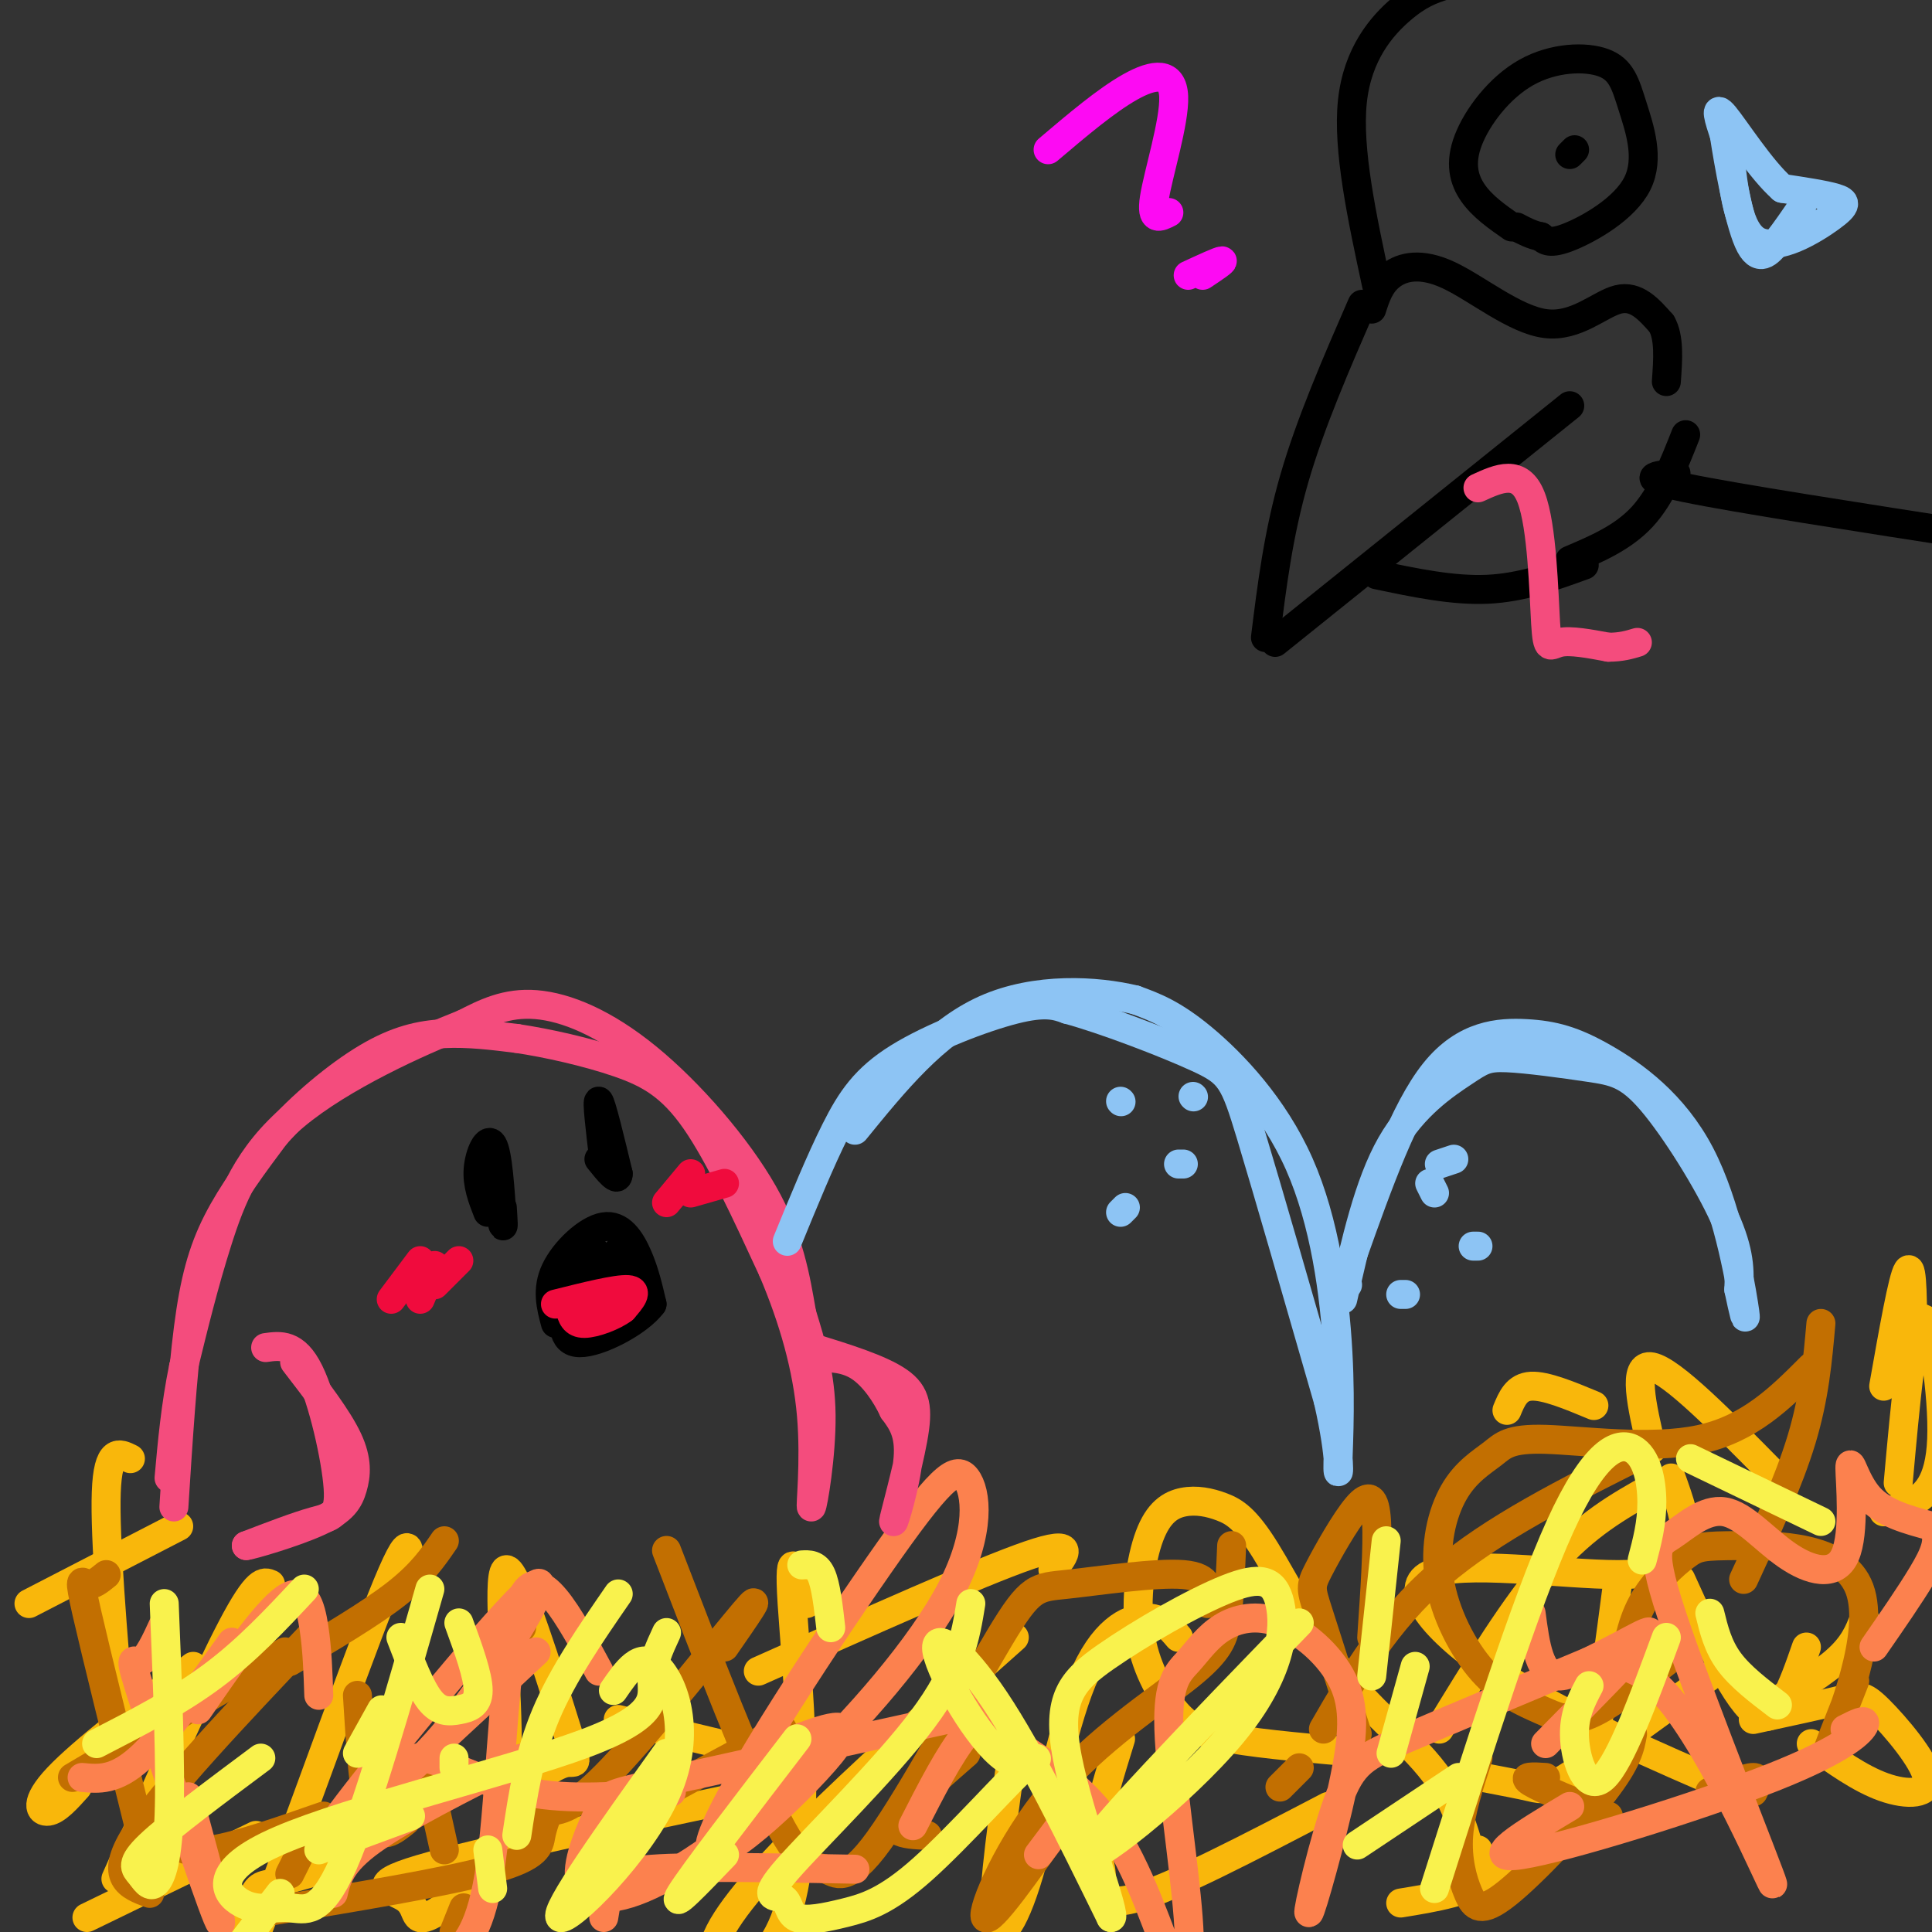 <svg viewBox='0 0 400 400' version='1.1' xmlns='http://www.w3.org/2000/svg' xmlns:xlink='http://www.w3.org/1999/xlink'><rect x="0" y="0" width="400" height="400" fill="#333333" stroke="none"/><g fill='none' stroke='rgb(249,183,11)' stroke-width='6' stroke-linecap='round' stroke-linejoin='round'><path d='M6,332c0.000,0.000 31.000,-16.000 31,-16'/><path d='M27,302c-2.333,-1.167 -4.667,-2.333 -5,7c-0.333,9.333 1.333,29.167 3,49'/><path d='M16,370c-2.133,2.378 -4.267,4.756 -6,5c-1.733,0.244 -3.067,-1.644 2,-7c5.067,-5.356 16.533,-14.178 28,-23'/><path d='M56,328c-1.333,-0.583 -2.667,-1.167 -8,9c-5.333,10.167 -14.667,31.083 -24,52'/><path d='M18,397c0.000,0.000 35.000,-17.000 35,-17'/><path d='M84,328c0.892,-7.016 1.783,-14.032 -5,3c-6.783,17.032 -21.241,58.112 -27,72c-5.759,13.888 -2.820,0.585 -1,-6c1.820,-6.585 2.520,-6.453 5,-7c2.480,-0.547 6.740,-1.774 11,-3'/><path d='M106,372c4.281,-3.238 8.562,-6.476 11,-7c2.438,-0.524 3.033,1.665 0,-8c-3.033,-9.665 -9.695,-31.184 -12,-32c-2.305,-0.816 -0.253,19.071 0,33c0.253,13.929 -1.294,21.901 -5,28c-3.706,6.099 -9.571,10.326 -12,11c-2.429,0.674 -1.423,-2.203 -4,-4c-2.577,-1.797 -8.736,-2.513 3,-6c11.736,-3.487 41.368,-9.743 71,-16'/><path d='M167,332c-1.935,-6.756 -3.869,-13.512 -3,0c0.869,13.512 4.542,47.292 -1,64c-5.542,16.708 -20.298,16.345 -14,4c6.298,-12.345 33.649,-36.673 61,-61'/><path d='M218,325c2.583,-3.250 5.167,-6.500 -5,-3c-10.167,3.500 -33.083,13.750 -56,24'/><path d='M128,356c0.000,0.000 25.000,6.000 25,6'/><path d='M210,360c-2.242,15.555 -4.485,31.110 -4,37c0.485,5.890 3.697,2.115 7,-9c3.303,-11.115 6.697,-29.569 11,-40c4.303,-10.431 9.515,-12.837 13,-13c3.485,-0.163 5.242,1.919 7,4'/><path d='M232,360c-2.256,7.274 -4.512,14.548 -5,19c-0.488,4.452 0.792,6.083 1,9c0.208,2.917 -0.655,7.119 7,5c7.655,-2.119 23.827,-10.560 40,-19'/><path d='M283,363c-10.692,-0.927 -21.385,-1.853 -28,-3c-6.615,-1.147 -9.153,-2.513 -12,-6c-2.847,-3.487 -6.003,-9.095 -7,-16c-0.997,-6.905 0.163,-15.107 2,-20c1.837,-4.893 4.349,-6.478 7,-7c2.651,-0.522 5.439,0.020 8,1c2.561,0.980 4.893,2.398 9,9c4.107,6.602 9.987,18.388 17,27c7.013,8.612 15.157,14.049 20,22c4.843,7.951 6.384,18.414 7,21c0.616,2.586 0.308,-2.707 0,-8'/><path d='M307,368c3.844,0.733 7.689,1.467 10,2c2.311,0.533 3.089,0.867 9,-3c5.911,-3.867 16.956,-11.933 28,-20'/><path d='M342,308c-6.833,3.833 -13.667,7.667 -21,16c-7.333,8.333 -15.167,21.167 -23,34'/><path d='M290,394c7.018,-1.137 14.036,-2.274 20,-6c5.964,-3.726 10.875,-10.042 14,-14c3.125,-3.958 4.464,-5.560 6,-13c1.536,-7.440 3.268,-20.720 5,-34'/><path d='M346,306c1.630,4.573 3.260,9.145 3,13c-0.260,3.855 -2.410,6.992 -14,7c-11.590,0.008 -32.620,-3.113 -39,0c-6.380,3.113 1.892,12.461 15,21c13.108,8.539 31.054,16.270 49,24'/><path d='M312,292c1.000,-2.417 2.000,-4.833 5,-5c3.000,-0.167 8.000,1.917 13,4'/><path d='M396,279c0.000,-8.667 0.000,-17.333 -1,-16c-1.000,1.333 -3.000,12.667 -5,24'/><path d='M374,341c-2.833,8.167 -5.667,16.333 -10,14c-4.333,-2.333 -10.167,-15.167 -16,-28'/><path d='M342,300c-2.083,-8.917 -4.167,-17.833 0,-17c4.167,0.833 14.583,11.417 25,22'/><path d='M390,313c1.768,-0.321 3.536,-0.643 6,-2c2.464,-1.357 5.625,-3.750 6,-13c0.375,-9.250 -2.036,-25.357 -4,-25c-1.964,0.357 -3.482,17.179 -5,34'/><path d='M386,335c-1.083,2.833 -2.167,5.667 -6,9c-3.833,3.333 -10.417,7.167 -17,11'/><path d='M363,356c7.053,-1.523 14.105,-3.046 18,-4c3.895,-0.954 4.632,-1.338 8,2c3.368,3.338 9.368,10.399 10,14c0.632,3.601 -4.105,3.743 -9,2c-4.895,-1.743 -9.947,-5.372 -15,-9'/></g>
<g fill='none' stroke='rgb(194,111,1)' stroke-width='6' stroke-linecap='round' stroke-linejoin='round'><path d='M15,368c0.000,0.000 44.000,-26.000 44,-26'/><path d='M22,326c-1.444,1.178 -2.889,2.356 -4,2c-1.111,-0.356 -1.889,-2.244 0,6c1.889,8.244 6.444,26.622 11,45'/><path d='M31,392c-4.250,-1.583 -8.500,-3.167 -3,-12c5.500,-8.833 20.750,-24.917 36,-41'/><path d='M64,380c0.000,0.000 -4.000,8.000 -4,8'/><path d='M54,396c19.200,-3.156 38.400,-6.311 48,-9c9.600,-2.689 9.600,-4.911 10,-7c0.400,-2.089 1.200,-4.044 2,-6'/><path d='M108,337c-0.167,-3.500 -0.333,-7.000 -1,-5c-0.667,2.000 -1.833,9.500 -3,17'/><path d='M67,376c-8.833,3.083 -17.667,6.167 -23,7c-5.333,0.833 -7.167,-0.583 -9,-2'/><path d='M60,344c8.333,-4.917 16.667,-9.833 22,-14c5.333,-4.167 7.667,-7.583 10,-11'/><path d='M74,351c0.667,10.833 1.333,21.667 3,26c1.667,4.333 4.333,2.167 7,0'/><path d='M88,365c0.000,0.000 4.000,18.000 4,18'/><path d='M113,375c2.822,-0.089 5.644,-0.178 14,-9c8.356,-8.822 22.244,-26.378 27,-32c4.756,-5.622 0.378,0.689 -4,7'/><path d='M96,395c0.000,0.000 -2.000,5.000 -2,5'/><path d='M123,379c0.000,0.000 39.000,-21.000 39,-21'/><path d='M138,321c8.736,22.673 17.473,45.346 23,56c5.527,10.654 7.846,9.288 10,10c2.154,0.712 4.143,3.503 11,-6c6.857,-9.503 18.580,-31.300 25,-42c6.420,-10.700 7.536,-10.304 14,-11c6.464,-0.696 18.275,-2.485 24,-2c5.725,0.485 5.362,3.242 5,6'/><path d='M220,377c-7.561,10.742 -15.123,21.483 -16,20c-0.877,-1.483 4.930,-15.191 14,-26c9.070,-10.809 21.404,-18.718 28,-24c6.596,-5.282 7.456,-7.938 8,-12c0.544,-4.062 0.772,-9.531 1,-15'/><path d='M200,363c-4.711,4.111 -9.422,8.222 -12,11c-2.578,2.778 -3.022,4.222 -2,5c1.022,0.778 3.511,0.889 6,1'/><path d='M281,359c-3.172,-9.927 -6.344,-19.853 -8,-25c-1.656,-5.147 -1.794,-5.514 0,-9c1.794,-3.486 5.522,-10.093 8,-13c2.478,-2.907 3.708,-2.116 4,3c0.292,5.116 -0.354,14.558 -1,24'/><path d='M269,366c0.000,0.000 -4.000,4.000 -4,4'/><path d='M274,358c6.500,-11.250 13.000,-22.500 24,-32c11.000,-9.500 26.500,-17.250 42,-25'/><path d='M306,364c-1.825,5.552 -3.649,11.104 -4,16c-0.351,4.896 0.772,9.137 2,12c1.228,2.863 2.561,4.348 8,0c5.439,-4.348 14.982,-14.528 20,-21c5.018,-6.472 5.509,-9.236 6,-12'/><path d='M345,344c-5.918,4.639 -11.837,9.278 -16,11c-4.163,1.722 -6.571,0.527 -10,-1c-3.429,-1.527 -7.879,-3.386 -12,-8c-4.121,-4.614 -7.914,-11.982 -9,-19c-1.086,-7.018 0.535,-13.687 3,-18c2.465,-4.313 5.774,-6.269 8,-8c2.226,-1.731 3.369,-3.235 11,-3c7.631,0.235 21.752,2.210 32,0c10.248,-2.210 16.624,-8.605 23,-15'/><path d='M377,274c-0.667,7.583 -1.333,15.167 -4,24c-2.667,8.833 -7.333,18.917 -12,29'/><path d='M320,368c-2.583,-0.167 -5.167,-0.333 -3,1c2.167,1.333 9.083,4.167 16,7'/><path d='M363,371c0.750,-1.500 1.500,-3.000 0,-3c-1.500,0.000 -5.250,1.500 -9,3'/><path d='M336,347c0.787,-5.267 1.574,-10.534 4,-15c2.426,-4.466 6.490,-8.130 9,-10c2.510,-1.870 3.467,-1.944 11,-2c7.533,-0.056 21.644,-0.092 25,9c3.356,9.092 -4.041,27.312 -6,32c-1.959,4.688 1.521,-4.156 5,-13'/></g>
<g fill='none' stroke='rgb(252,129,78)' stroke-width='6' stroke-linecap='round' stroke-linejoin='round'><path d='M17,368c3.417,0.333 6.833,0.667 12,-4c5.167,-4.667 12.083,-14.333 19,-24'/><path d='M34,336c-1.744,3.821 -3.488,7.643 -5,8c-1.512,0.357 -2.792,-2.750 1,9c3.792,11.750 12.655,38.357 15,44c2.345,5.643 -1.827,-9.679 -6,-25'/><path d='M41,354c6.956,-10.067 13.911,-20.133 18,-23c4.089,-2.867 5.311,1.467 6,6c0.689,4.533 0.844,9.267 1,14'/><path d='M69,392c0.750,-3.167 1.500,-6.333 8,-11c6.500,-4.667 18.750,-10.833 31,-17'/><path d='M124,346c-6.267,-11.622 -12.533,-23.244 -16,-15c-3.467,8.244 -4.133,36.356 -6,52c-1.867,15.644 -4.933,18.822 -8,22'/><path d='M83,370c0.444,-3.311 0.889,-6.622 5,-6c4.111,0.622 11.889,5.178 21,7c9.111,1.822 19.556,0.911 30,0'/><path d='M111,342c-14.398,13.406 -28.796,26.812 -37,34c-8.204,7.188 -10.215,8.158 0,-5c10.215,-13.158 32.656,-40.444 37,-43c4.344,-2.556 -9.407,19.620 -19,31c-9.593,11.380 -15.026,11.966 -15,11c0.026,-0.966 5.513,-3.483 11,-6'/><path d='M165,360c6.713,-2.467 13.426,-4.933 7,3c-6.426,7.933 -25.992,26.266 -25,19c0.992,-7.266 22.543,-40.130 35,-58c12.457,-17.870 15.819,-20.745 18,-18c2.181,2.745 3.180,11.110 -3,23c-6.180,11.890 -19.540,27.304 -32,39c-12.460,11.696 -24.021,19.676 -32,23c-7.979,3.324 -12.376,1.994 -13,-2c-0.624,-3.994 2.524,-10.652 4,-14c1.476,-3.348 1.279,-3.385 13,-6c11.721,-2.615 35.361,-7.807 59,-13'/><path d='M196,356c10.556,-2.200 7.444,-1.200 4,3c-3.444,4.200 -7.222,11.600 -11,19'/><path d='M125,397c0.356,-2.089 0.711,-4.178 1,-6c0.289,-1.822 0.511,-3.378 9,-4c8.489,-0.622 25.244,-0.311 42,0'/><path d='M215,384c0.000,0.000 9.000,-12.000 9,-12'/><path d='M199,346c0.744,3.834 1.488,7.668 7,12c5.512,4.332 15.792,9.162 23,19c7.208,9.838 11.343,24.683 14,30c2.657,5.317 3.837,1.105 3,-10c-0.837,-11.105 -3.691,-29.102 -4,-39c-0.309,-9.898 1.928,-11.698 4,-14c2.072,-2.302 3.978,-5.105 7,-7c3.022,-1.895 7.159,-2.880 12,-1c4.841,1.880 10.385,6.627 13,12c2.615,5.373 2.300,11.374 0,22c-2.300,10.626 -6.586,25.879 -7,26c-0.414,0.121 3.042,-14.891 6,-23c2.958,-8.109 5.416,-9.317 14,-13c8.584,-3.683 23.292,-9.842 38,-16'/><path d='M329,344c9.511,-4.578 14.289,-8.022 12,-5c-2.289,3.022 -11.644,12.511 -21,22'/><path d='M317,334c0.868,6.619 1.735,13.237 6,13c4.265,-0.237 11.927,-7.330 22,4c10.073,11.330 22.557,41.082 22,39c-0.557,-2.082 -14.154,-36.000 -20,-53c-5.846,-17.000 -3.939,-17.083 -1,-19c2.939,-1.917 6.912,-5.668 11,-5c4.088,0.668 8.292,5.756 13,9c4.708,3.244 9.922,4.643 12,0c2.078,-4.643 1.021,-15.327 1,-18c-0.021,-2.673 0.994,2.665 4,6c3.006,3.335 8.003,4.668 13,6'/><path d='M400,316c2.022,2.489 0.578,5.711 -2,10c-2.578,4.289 -6.289,9.644 -10,15'/><path d='M325,374c-9.518,5.702 -19.036,11.405 -10,10c9.036,-1.405 36.625,-9.917 52,-16c15.375,-6.083 18.536,-9.738 19,-11c0.464,-1.262 -1.768,-0.131 -4,1'/></g>
<g fill='none' stroke='rgb(249,242,77)' stroke-width='6' stroke-linecap='round' stroke-linejoin='round'><path d='M20,361c8.417,-4.333 16.833,-8.667 24,-14c7.167,-5.333 13.083,-11.667 19,-18'/><path d='M34,332c0.692,16.970 1.384,33.939 1,44c-0.384,10.061 -1.845,13.212 -3,14c-1.155,0.788 -2.003,-0.788 -3,-2c-0.997,-1.212 -2.142,-2.061 2,-6c4.142,-3.939 13.571,-10.970 23,-18'/><path d='M79,354c0.000,0.000 -5.000,9.000 -5,9'/><path d='M58,392c0.000,0.000 -10.000,13.000 -10,13'/><path d='M66,383c0.000,0.000 19.000,-7.000 19,-7'/><path d='M94,366c0.000,0.000 0.000,-2.000 0,-2'/><path d='M83,339c2.000,5.232 4.000,10.464 6,13c2.000,2.536 4.000,2.375 6,2c2.000,-0.375 4.000,-0.964 4,-4c0.000,-3.036 -2.000,-8.518 -4,-14'/><path d='M89,329c-6.601,23.110 -13.202,46.220 -18,57c-4.798,10.780 -7.793,9.231 -11,9c-3.207,-0.231 -6.627,0.858 -10,-1c-3.373,-1.858 -6.698,-6.663 8,-13c14.698,-6.337 47.419,-14.206 63,-20c15.581,-5.794 14.023,-9.513 14,-13c-0.023,-3.487 1.488,-6.744 3,-10'/><path d='M128,330c-5.750,8.333 -11.500,16.667 -15,25c-3.500,8.333 -4.750,16.667 -6,25'/><path d='M102,391c0.000,0.000 -1.000,-8.000 -1,-8'/><path d='M127,350c2.792,-4.077 5.583,-8.155 9,-5c3.417,3.155 7.458,13.542 2,26c-5.458,12.458 -20.417,26.988 -22,26c-1.583,-0.988 10.208,-17.494 22,-34'/><path d='M166,324c1.500,-0.083 3.000,-0.167 4,2c1.000,2.167 1.500,6.583 2,11'/><path d='M150,384c-5.750,6.000 -11.500,12.000 -9,8c2.500,-4.000 13.250,-18.000 24,-32'/><path d='M201,332c-1.094,6.782 -2.189,13.564 -10,24c-7.811,10.436 -22.340,24.527 -28,31c-5.660,6.473 -2.453,5.328 -1,6c1.453,0.672 1.152,3.160 3,4c1.848,0.840 5.844,0.032 10,-1c4.156,-1.032 8.472,-2.289 16,-9c7.528,-6.711 18.269,-18.876 22,-22c3.731,-3.124 0.454,2.791 -5,-1c-5.454,-3.791 -13.084,-17.290 -14,-22c-0.916,-4.710 4.881,-0.631 12,10c7.119,10.631 15.559,27.816 24,45'/><path d='M230,397c1.548,0.542 -6.583,-20.604 -9,-33c-2.417,-12.396 0.880,-16.042 8,-21c7.120,-4.958 18.063,-11.226 25,-14c6.938,-2.774 9.870,-2.053 11,3c1.130,5.053 0.458,14.437 -10,27c-10.458,12.563 -30.702,28.304 -30,25c0.702,-3.304 22.351,-25.652 44,-48'/><path d='M287,319c0.000,0.000 -3.000,28.000 -3,28'/><path d='M281,382c0.000,0.000 21.000,-14.000 21,-14'/><path d='M293,345c0.000,0.000 -5.000,18.000 -5,18'/><path d='M297,391c9.423,-29.631 18.845,-59.262 26,-75c7.155,-15.738 12.042,-17.583 15,-16c2.958,1.583 3.988,6.595 4,11c0.012,4.405 -0.994,8.202 -2,12'/><path d='M329,349c-1.644,3.111 -3.289,6.222 -3,11c0.289,4.778 2.511,11.222 6,8c3.489,-3.222 8.244,-16.111 13,-29'/><path d='M354,334c0.833,3.417 1.667,6.833 4,10c2.333,3.167 6.167,6.083 10,9'/><path d='M350,302c0.000,0.000 27.000,13.000 27,13'/></g>
<g fill='none' stroke='rgb(244,76,125)' stroke-width='6' stroke-linecap='round' stroke-linejoin='round'><path d='M36,312c0.867,-13.578 1.733,-27.156 3,-37c1.267,-9.844 2.933,-15.956 6,-22c3.067,-6.044 7.533,-12.022 12,-18'/><path d='M57,235c5.381,-6.095 12.833,-12.333 19,-16c6.167,-3.667 11.048,-4.762 16,-5c4.952,-0.238 9.976,0.381 15,1'/><path d='M107,215c6.310,0.940 14.583,2.792 21,5c6.417,2.208 10.976,4.774 16,12c5.024,7.226 10.512,19.113 16,31'/><path d='M160,263c4.332,10.203 7.161,20.209 8,30c0.839,9.791 -0.313,19.367 0,19c0.313,-0.367 2.089,-10.676 2,-19c-0.089,-8.324 -2.045,-14.662 -4,-21'/><path d='M166,272c-1.295,-7.402 -2.533,-15.407 -8,-25c-5.467,-9.593 -15.164,-20.775 -24,-28c-8.836,-7.225 -16.810,-10.493 -23,-11c-6.190,-0.507 -10.595,1.746 -15,4'/><path d='M96,212c-9.369,3.679 -25.292,10.875 -35,19c-9.708,8.125 -13.202,17.179 -16,26c-2.798,8.821 -4.899,17.411 -7,26'/><path d='M38,283c-1.667,8.167 -2.333,15.583 -3,23'/><path d='M55,279c3.060,-0.423 6.119,-0.845 9,5c2.881,5.845 5.583,17.958 6,24c0.417,6.042 -1.452,6.012 -5,7c-3.548,0.988 -8.774,2.994 -14,5'/><path d='M51,320c0.826,-0.043 9.892,-2.651 15,-5c5.108,-2.349 6.260,-4.440 7,-7c0.740,-2.560 1.069,-5.589 -1,-10c-2.069,-4.411 -6.534,-10.206 -11,-16'/><path d='M168,279c7.118,2.203 14.236,4.405 18,7c3.764,2.595 4.174,5.582 3,12c-1.174,6.418 -3.931,16.266 -4,17c-0.069,0.734 2.552,-7.648 3,-13c0.448,-5.352 -1.276,-7.676 -3,-10'/><path d='M185,292c-1.622,-3.467 -4.178,-7.133 -7,-9c-2.822,-1.867 -5.911,-1.933 -9,-2'/></g>
<g fill='none' stroke='rgb(0,0,0)' stroke-width='6' stroke-linecap='round' stroke-linejoin='round'><path d='M101,251c-1.133,-2.889 -2.267,-5.778 -2,-9c0.267,-3.222 1.933,-6.778 3,-5c1.067,1.778 1.533,8.889 2,16'/><path d='M104,253c0.333,2.167 0.167,-0.417 0,-3'/><path d='M125,240c-0.750,-6.250 -1.500,-12.500 -1,-12c0.500,0.500 2.250,7.750 4,15'/><path d='M128,243c0.000,2.000 -2.000,-0.500 -4,-3'/><path d='M115,274c-0.940,-3.512 -1.881,-7.024 0,-11c1.881,-3.976 6.583,-8.417 10,-9c3.417,-0.583 5.548,2.690 7,6c1.452,3.310 2.226,6.655 3,10'/><path d='M135,270c-2.733,3.733 -11.067,8.067 -15,8c-3.933,-0.067 -3.467,-4.533 -3,-9'/><path d='M117,269c1.000,-4.156 5.000,-10.044 6,-10c1.000,0.044 -1.000,6.022 -3,12'/><path d='M120,271c-1.069,3.286 -2.243,5.501 -1,3c1.243,-2.501 4.902,-9.717 7,-12c2.098,-2.283 2.634,0.367 1,4c-1.634,3.633 -5.440,8.247 -5,6c0.440,-2.247 5.126,-11.356 6,-13c0.874,-1.644 -2.063,4.178 -5,10'/><path d='M123,269c-0.857,0.786 -0.500,-2.250 2,-3c2.500,-0.750 7.143,0.786 8,2c0.857,1.214 -2.071,2.107 -5,3'/></g>
<g fill='none' stroke='rgb(240,11,61)' stroke-width='6' stroke-linecap='round' stroke-linejoin='round'><path d='M81,269c0.000,0.000 6.000,-8.000 6,-8'/><path d='M87,269c0.000,0.000 3.000,-7.000 3,-7'/><path d='M90,266c0.000,0.000 5.000,-5.000 5,-5'/><path d='M138,249c0.000,0.000 5.000,-6.000 5,-6'/><path d='M143,247c0.000,0.000 7.000,-2.000 7,-2'/><path d='M115,270c6.333,-1.583 12.667,-3.167 15,-3c2.333,0.167 0.667,2.083 -1,4'/><path d='M129,271c-1.800,1.422 -5.800,2.978 -8,3c-2.200,0.022 -2.600,-1.489 -3,-3'/><path d='M118,271c0.167,-0.667 2.083,-0.833 4,-1'/></g>
<g fill='none' stroke='rgb(141,196,244)' stroke-width='6' stroke-linecap='round' stroke-linejoin='round'><path d='M163,257c3.405,-8.321 6.810,-16.643 10,-23c3.190,-6.357 6.167,-10.750 13,-15c6.833,-4.250 17.524,-8.357 24,-10c6.476,-1.643 8.738,-0.821 11,0'/><path d='M221,209c7.345,1.964 20.208,6.875 27,10c6.792,3.125 7.512,4.464 11,16c3.488,11.536 9.744,33.268 16,55'/><path d='M275,290c2.872,12.607 2.051,16.624 2,14c-0.051,-2.624 0.667,-11.889 0,-24c-0.667,-12.111 -2.718,-27.068 -8,-39c-5.282,-11.932 -13.795,-20.838 -20,-26c-6.205,-5.162 -10.103,-6.581 -14,-8'/><path d='M235,207c-7.867,-1.911 -20.533,-2.689 -31,2c-10.467,4.689 -18.733,14.844 -27,25'/><path d='M232,228c0.000,0.000 0.100,0.100 0.1,0.1'/><path d='M247,227c0.000,0.000 0.100,0.100 0.1,0.1'/><path d='M245,241c0.000,0.000 -1.000,0.000 -1,0'/><path d='M232,251c0.000,0.000 1.000,-1.000 1,-1'/><path d='M278,269c2.683,-11.930 5.365,-23.860 10,-32c4.635,-8.140 11.221,-12.489 15,-15c3.779,-2.511 4.750,-3.184 9,-3c4.250,0.184 11.778,1.225 17,2c5.222,0.775 8.137,1.286 13,7c4.863,5.714 11.675,16.633 15,24c3.325,7.367 3.162,11.184 3,15'/><path d='M360,267c0.963,4.578 1.872,8.524 1,3c-0.872,-5.524 -3.524,-20.519 -9,-31c-5.476,-10.481 -13.777,-16.449 -20,-20c-6.223,-3.551 -10.368,-4.687 -16,-5c-5.632,-0.313 -12.752,0.196 -19,8c-6.248,7.804 -11.624,22.902 -17,38'/><path d='M280,260c-3.000,7.333 -2.000,6.667 -1,6'/><path d='M290,268c0.000,0.000 1.000,0.000 1,0'/><path d='M297,247c0.000,0.000 -1.000,-2.000 -1,-2'/><path d='M298,241c0.000,0.000 3.000,-1.000 3,-1'/><path d='M305,258c0.000,0.000 1.000,0.000 1,0'/></g>
<g fill='none' stroke='rgb(0,0,0)' stroke-width='6' stroke-linecap='round' stroke-linejoin='round'><path d='M262,132c1.333,-10.750 2.667,-21.500 6,-33c3.333,-11.500 8.667,-23.750 14,-36'/><path d='M264,133c0.000,0.000 61.000,-49.000 61,-49'/><path d='M285,119c7.917,1.667 15.833,3.333 23,3c7.167,-0.333 13.583,-2.667 20,-5'/><path d='M284,64c0.833,-2.608 1.665,-5.215 4,-7c2.335,-1.785 6.172,-2.746 12,0c5.828,2.746 13.646,9.201 20,10c6.354,0.799 11.244,-4.057 15,-5c3.756,-0.943 6.378,2.029 9,5'/><path d='M344,67c1.667,2.833 1.333,7.417 1,12'/><path d='M285,59c-3.022,-14.044 -6.044,-28.089 -5,-38c1.044,-9.911 6.156,-15.689 10,-19c3.844,-3.311 6.422,-4.156 9,-5'/><path d='M313,47c-3.023,-2.109 -6.047,-4.219 -8,-7c-1.953,-2.781 -2.836,-6.234 -1,-11c1.836,-4.766 6.392,-10.845 12,-14c5.608,-3.155 12.268,-3.387 16,-2c3.732,1.387 4.536,4.392 6,9c1.464,4.608 3.586,10.817 1,16c-2.586,5.183 -9.882,9.338 -14,11c-4.118,1.662 -5.059,0.831 -6,0'/><path d='M319,49c-1.833,-0.333 -3.417,-1.167 -5,-2'/><path d='M326,31c0.000,0.000 -1.000,1.000 -1,1'/><path d='M325,116c5.500,-2.333 11.000,-4.667 15,-9c4.000,-4.333 6.500,-10.667 9,-17'/><path d='M347,98c-4.250,0.417 -8.500,0.833 2,3c10.500,2.167 35.750,6.083 61,10'/></g>
<g fill='none' stroke='rgb(244,76,125)' stroke-width='6' stroke-linecap='round' stroke-linejoin='round'><path d='M306,101c4.339,-1.982 8.679,-3.964 11,2c2.321,5.964 2.625,19.875 3,26c0.375,6.125 0.821,4.464 3,4c2.179,-0.464 6.089,0.268 10,1'/><path d='M333,134c2.667,0.000 4.333,-0.500 6,-1'/></g>
<g fill='none' stroke='rgb(141,196,244)' stroke-width='6' stroke-linecap='round' stroke-linejoin='round'><path d='M358,31c0.935,8.488 1.869,16.976 6,19c4.131,2.024 11.458,-2.417 15,-5c3.542,-2.583 3.298,-3.310 1,-4c-2.298,-0.690 -6.649,-1.345 -11,-2'/><path d='M369,39c-4.378,-3.822 -9.822,-12.378 -12,-15c-2.178,-2.622 -1.089,0.689 0,4'/><path d='M357,28c0.833,5.512 2.917,17.292 5,22c2.083,4.708 4.167,2.345 6,0c1.833,-2.345 3.417,-4.673 5,-7'/></g>
<g fill='none' stroke='rgb(253,10,243)' stroke-width='6' stroke-linecap='round' stroke-linejoin='round'><path d='M246,57c3.250,-1.500 6.500,-3.000 7,-3c0.500,0.000 -1.750,1.500 -4,3'/><path d='M242,44c-1.887,0.970 -3.774,1.940 -3,-3c0.774,-4.940 4.208,-15.792 4,-21c-0.208,-5.208 -4.060,-4.774 -9,-2c-4.940,2.774 -10.970,7.887 -17,13'/></g>
</svg>